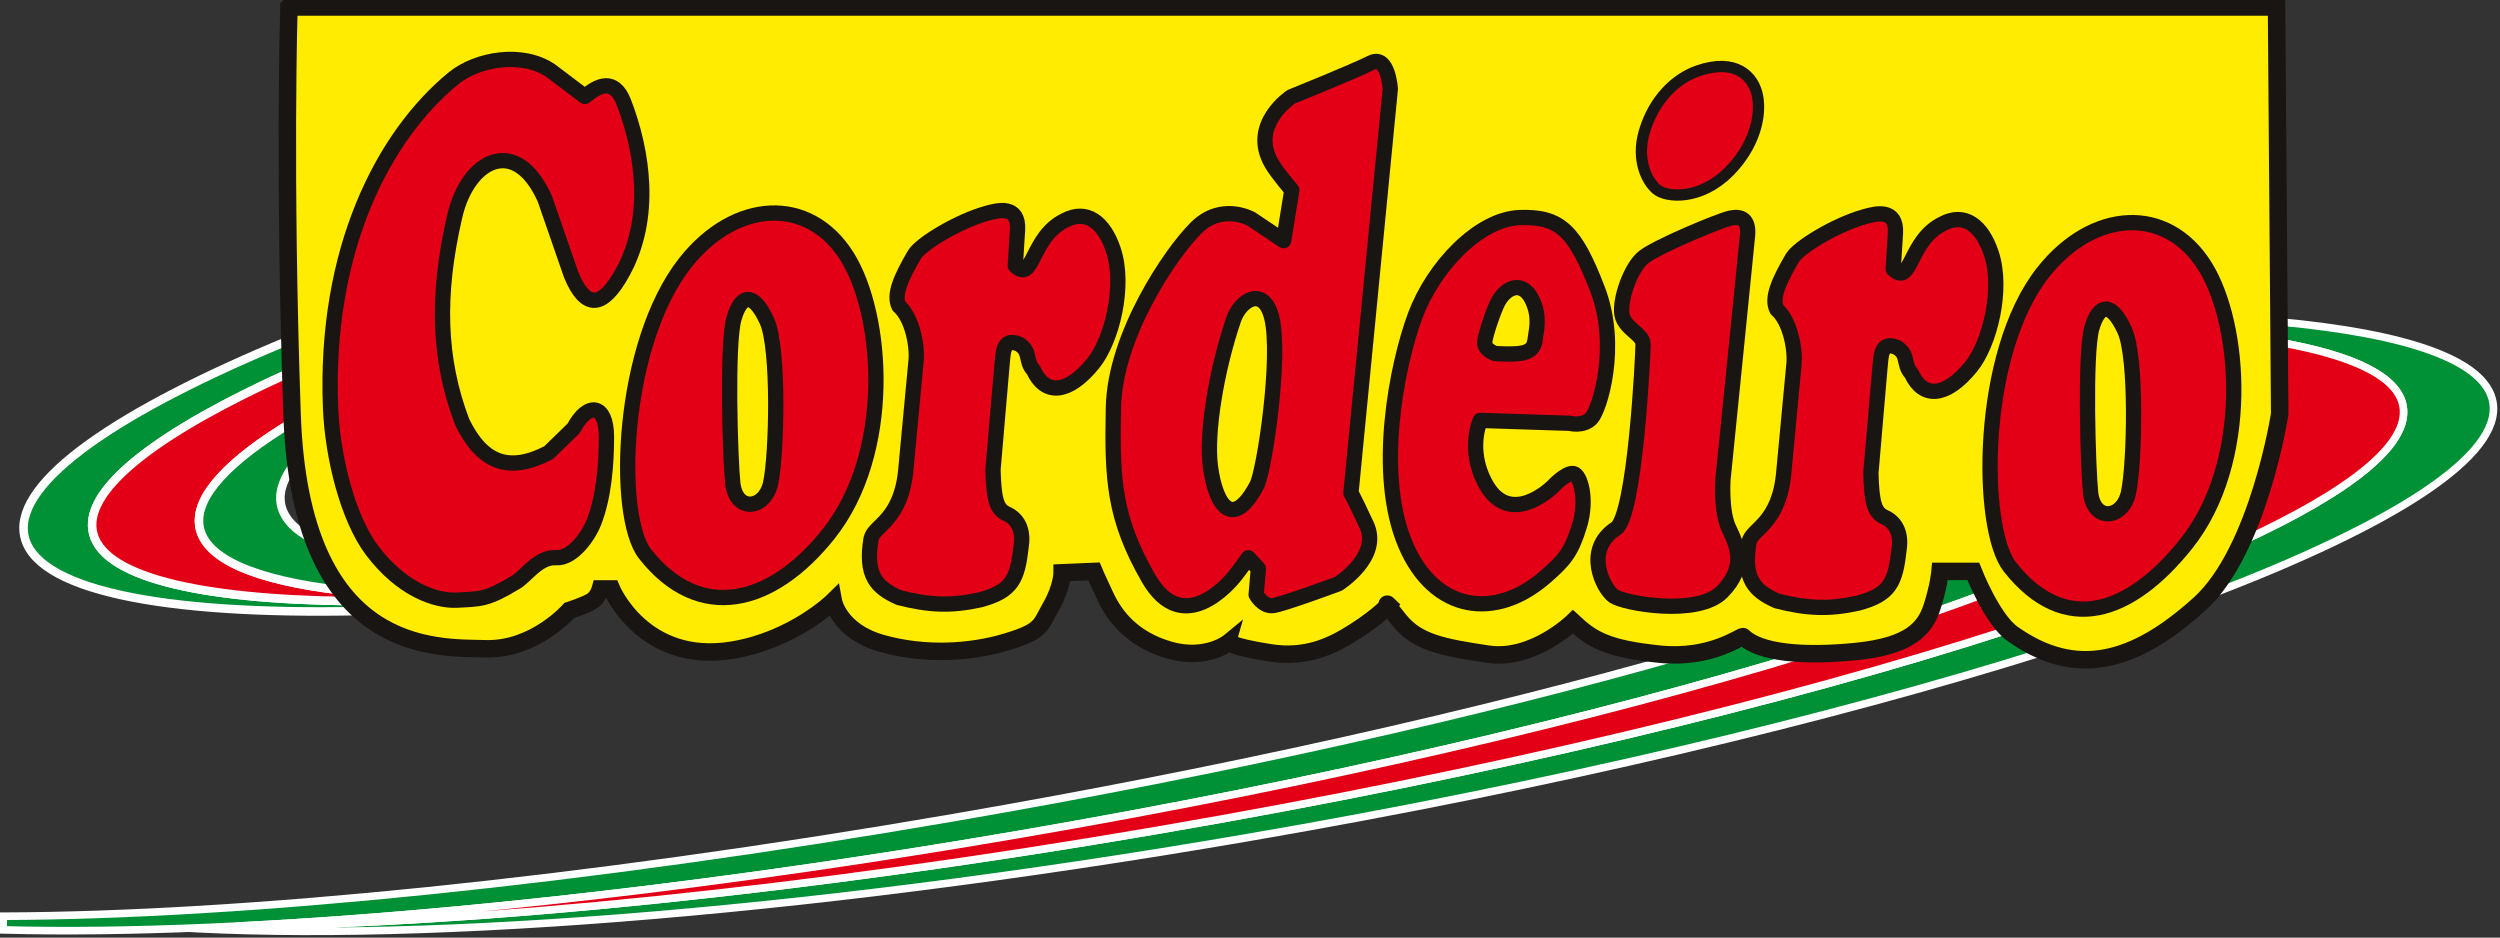 <?xml version="1.0" encoding="UTF-8" standalone="no"?>
<svg
   version="1.1"
   width="150"
   height="56.262"
   id="svg42"
   sodipodi:docname="cordeiro.svg"
   inkscape:version="1.1-dev (1:1.0+devel+202012222021+06c7a40a55)"
   xmlns:inkscape="http://www.inkscape.org/namespaces/inkscape"
   xmlns:sodipodi="http://sodipodi.sourceforge.net/DTD/sodipodi-0.dtd"
   xmlns="http://www.w3.org/2000/svg"
   xmlns:svg="http://www.w3.org/2000/svg">
  <rect width="100%" height="100%" fill="#333333" stroke="none"/>
  <defs
     id="defs46" />
  <sodipodi:namedview
     id="namedview44"
     pagecolor="#505050"
     bordercolor="#eeeeee"
     borderopacity="1"
     objecttolerance="10.0"
     gridtolerance="10.0"
     guidetolerance="10.0"
     inkscape:pageshadow="0"
     inkscape:pageopacity="0"
     inkscape:pagecheckerboard="0"
     showgrid="false"
     inkscape:zoom="2.421305"
     inkscape:cx="198.6532"
     inkscape:cy="64.634566"
     inkscape:current-layer="svg42" />
  <g
     id="Layer1000"
     transform="matrix(0.38,0,0,0.38,-41.491,-123.277)">
    <path
       d="m 469.025,375.225 c 20.292,1.872 32.582,6.086 33.775,12.656 1.534,8.439 -15.5,19.327 -44.93,30.507 2.106,-2.346 3.869,-5.353 5.329,-8.531 17.166,-7.916 26.507,-15.326 25.415,-21.34 -0.842,-4.63 -7.783,-7.975 -19.565,-10.053 0,0 -0.025,-3.24 -0.025,-3.24 z"
       style="fill:#009035;fill-rule:evenodd;stroke:#ffffff;stroke-width:1.199;stroke-linecap:butt;stroke-linejoin:miter;stroke-dasharray:none"
       id="path2" />
    <path
       d="m 166.029,420.892 c -31.384,0.667 -51.709,-3.368 -53.052,-12.165 -1.279,-8.366 14.854,-19.458 41.979,-30.634 0,0 0.138,5.084 0.138,5.084 -20.549,9.266 -32.341,18.132 -31.297,24.96 1.102,7.215 16.345,10.916 40.637,11.184 0.52,0.565 1.053,1.088 1.596,1.571 z"
       style="fill:#009035;fill-rule:evenodd;stroke:#ffffff;stroke-width:1.351;stroke-linecap:butt;stroke-linejoin:miter;stroke-dasharray:none"
       id="path4" />
    <path
       d="m 164.432,419.322 c -24.291,-0.269 -39.534,-3.969 -40.636,-11.184 -1.044,-6.827 10.748,-15.694 31.297,-24.96 0,0 0.21,6.615 0.21,6.615 0,0 0.052,1.276 0.052,1.276 -10.066,6.08 -15.4,11.729 -14.685,16.417 0.792,5.178 8.863,8.545 22.335,10.134 0.463,0.607 0.94,1.174 1.427,1.704 z"
       style="fill:#e30016;fill-rule:evenodd;stroke:#ffffff;stroke-width:1.351;stroke-linecap:butt;stroke-linejoin:miter;stroke-dasharray:none"
       id="path6" />
    <path
       d="m 163.005,417.618 c -13.471,-1.589 -21.543,-4.956 -22.335,-10.134 -0.716,-4.688 4.619,-10.337 14.685,-16.417 0.106,2.251 0.284,4.359 0.527,6.335 -1.844,2.301 -2.665,4.473 -2.358,6.477 0.347,2.259 2.135,4.18 5.192,5.764 1.207,3.232 2.668,5.851 4.289,7.975 z"
       style="fill:#009035;fill-rule:evenodd;stroke:#ffffff;stroke-width:1.351;stroke-linecap:butt;stroke-linejoin:miter;stroke-dasharray:none"
       id="path8" />
    <path
       d="m 469.051,378.465 c 11.78,2.078 18.722,5.423 19.564,10.053 1.092,6.014 -8.249,13.423 -25.415,21.34 4.271,-9.301 5.94,-20.075 5.94,-20.075 0,0 -0.088,-11.318 -0.088,-11.318 z"
       style="fill:#e30016;fill-rule:evenodd;stroke:#ffffff;stroke-width:1.199;stroke-linecap:butt;stroke-linejoin:miter;stroke-dasharray:none"
       id="path10" />
    <path
       d="m 431.992,427.293 c -34.001,10.693 -77.842,21.13 -126.129,29.428 -71.171,12.23 -134.901,16.876 -172.853,13.851 38.413,0.875 95.797,-4.211 159.138,-15.097 52.155,-8.963 99.129,-20.274 134.067,-31.595 0.25,0.239 0.504,0.451 0.759,0.631 1.692,1.195 3.36,2.119 5.018,2.781 z"
       style="fill:#009035;fill-rule:evenodd;stroke:#ffffff;stroke-width:1.199;stroke-linecap:butt;stroke-linejoin:miter;stroke-dasharray:none"
       id="path12" />
    <path
       d="m 415.504,414.721 c 0,0 5.253,-0.082 5.253,-0.082 0,0 0.633,1.623 1.637,3.594 -2.74,1.021 -5.59,2.045 -8.545,3.071 0.133,-0.303 0.249,-0.612 0.353,-0.926 0.977,-2.933 1.255,-5.205 1.302,-5.657 z"
       style="fill:#009035;fill-rule:evenodd;stroke:#ffffff;stroke-width:1.199;stroke-linecap:butt;stroke-linejoin:miter;stroke-dasharray:none"
       id="path14" />
    <path
       d="m 383.344,425.43 c 0,0 1.208,-0.362 1.208,-0.362 1.79,1.608 5.323,2.415 9.873,2.544 -33.724,10.29 -76.917,20.396 -124.405,28.558 -63.997,10.999 -121.912,16.076 -160.326,15.067 0,0 0,-2.157 0,-2.157 37.765,-0.12 91.207,-5.41 150.095,-15.574 43.344,-7.48 83.251,-16.497 115.642,-25.764 3.814,-0.329 6.521,-1.596 7.912,-2.312 z"
       style="fill:#009035;fill-rule:evenodd;stroke:#ffffff;stroke-width:1.199;stroke-linecap:butt;stroke-linejoin:miter;stroke-dasharray:none"
       id="path16" />
    <path
       d="m 292.148,455.476 c -56.278,9.672 -107.852,14.764 -145.598,15.166 34.711,-1.731 77.523,-6.576 123.47,-14.472 47.487,-8.161 90.681,-18.268 124.405,-28.558 2.382,0.068 5.044,-0.051 7.881,-0.338 7.598,-0.769 10.291,-3.103 11.543,-5.972 2.955,-1.026 5.805,-2.05 8.545,-3.071 0.995,1.954 2.354,4.249 3.821,5.648 -34.938,11.322 -81.913,22.632 -134.067,31.595 z"
       style="fill:#e30016;fill-rule:evenodd;stroke:#ffffff;stroke-width:1.199;stroke-linecap:butt;stroke-linejoin:miter;stroke-dasharray:none"
       id="path18" />
    <path
       d="m 154.813,325.516 c 0,0 313.825,0 313.825,0 0,0 0.501,64.267 0.501,64.267 0,0 -3.343,21.589 -12.68,30.027 -10.377,9.377 -19.554,11.715 -29.485,4.701 -3.263,-2.304 -6.217,-9.873 -6.217,-9.873 0,0 -5.244,0 -5.244,0 0,0 -0.219,2.455 -1.312,5.739 -1.092,3.284 -3.495,6.047 -11.896,6.897 -8.401,0.85 -15.265,0.221 -17.895,-2.339 -0.219,-0.212 -5.026,3.613 -13.209,2.764 -8.182,-0.85 -10.586,-2.242 -13.645,-5.101 0,0 -6.337,6.164 -13.427,5.101 -7.089,-1.063 -11.12,-1.817 -13.962,-5.314 -2.84,-3.496 -1.748,-2.433 -1.748,-2.433 0,0 -1.311,1.584 -5.244,4.134 -3.933,2.55 -7.965,4.251 -13.427,3.4 -6.574,-1.023 -6.435,-1.7 -6.435,-1.7 0,0 -3.594,2.976 -9.494,1.275 -5.9,-1.7 -8.642,-5.409 -10.051,-8.384 -1.41,-2.976 -1.847,-4.039 -1.847,-4.039 0,0 -5.025,0.213 -5.025,0.213 0,0 0,2.243 -1.749,5.314 -1.748,3.071 -1.409,3.921 -7.09,5.622 -5.681,1.7 -12.869,2.126 -19.643,0.212 -6.774,-1.913 -7.647,-6.684 -7.647,-6.684 0,0 -6.234,6.138 -15.929,7.747 -14.083,2.338 -19.108,-9.66 -19.108,-9.66 0,0 -1.748,0 -1.748,0 0,0 -0.339,1.276 -1.311,1.913 -0.972,0.638 -3.594,1.488 -3.594,1.488 0,0 -5.463,6.26 -13.208,6.048 -7.746,-0.213 -29.258,1.158 -30.568,-37.058 -1.311,-38.215 -0.49,-64.276 -0.49,-64.276 z"
       style="fill:#ffec00;fill-rule:evenodd;stroke:#181512;stroke-width:2.758;stroke-linecap:butt;stroke-linejoin:miter;stroke-dasharray:none"
       id="path20" />
    <g
       id="Layer1001">
      <path
         d="m 207.699,340.604 c -1.548,-4.033 -4.136,-2.681 -6.165,-0.958 0,0 -5.318,-4.023 -5.318,-4.023 -4.486,-3.13 -11.678,-1.915 -15.42,1.15 -11.123,9.111 -20.403,27.128 -19.419,52.014 0.312,7.869 2.758,17.491 6.559,22.53 4.64,6.151 10.044,8.046 13.451,7.854 3.584,-0.201 4.596,-0.004 9.316,-2.873 1.576,-0.958 3.545,-4.023 6.302,-3.831 2.499,0.174 5.036,-3.241 5.968,-5.614 1.556,-3.961 1.97,-9.062 1.97,-13.468 0,-5.234 -2.954,-5.556 -5.18,-1.341 0,0 -3.939,3.831 -3.939,3.831 -6.358,3.312 -10.514,1.588 -13.648,-4.789 -3.794,-9.94 -4.057,-20.151 -1.182,-32.55 2.095,-9.034 9.71,-12.893 14.24,-2.682 0,0 4.135,11.936 4.135,11.936 2.258,5.501 4.97,5.373 8.134,-0.384 4.743,-8.627 3.192,-18.991 0.197,-26.802 z"
         style="fill:#e30016;fill-rule:evenodd;stroke:#181512;stroke-width:2.413;stroke-linecap:round;stroke-linejoin:round;stroke-dasharray:none"
         id="path22" />
      <path
         d="m 269.849,360.709 c 0,0 -0.353,5.652 -0.353,5.652 2.875,2.854 2.436,-4.514 7.805,-7.136 3.404,-1.826 6.2,0.203 7.688,4.682 1.878,5.651 -0.235,14.272 -3.227,17.925 -4.008,4.894 -7.587,4.983 -9.391,1.028 -1.364,-1.463 -0.354,-2.946 -2.288,-4.11 -2.699,-1.142 -2.473,1.647 -2.699,3.425 0,0 -1.409,16.384 -1.409,16.384 0.117,4.738 0.587,6.223 2.087,6.953 1.875,0.805 2.726,2.637 2.374,5.036 -0.587,5.309 -1.409,7.194 -6.457,8.564 -4.636,1.028 -8.075,0.875 -12.852,-0.343 -3.579,-1.599 -5.368,-3.492 -4.401,-9.305 0.469,-2.169 4.87,-2.855 5.521,-11.29 0,0 1.58,-16.797 1.58,-16.797 0.235,-2.285 -0.587,-6.793 -2.699,-8.621 -0.899,-1.757 0.29,-4.463 2.464,-8.163 0.94,-1.599 6.758,-5.207 11.444,-6.508 1.643,-0.457 5.047,-1.37 4.813,2.626 z"
         style="fill:#e30016;fill-rule:evenodd;stroke:#181512;stroke-width:2.413;stroke-linecap:round;stroke-linejoin:round;stroke-dasharray:none"
         id="path24" />
      <path
         d="m 408.466,361.235 c 0,0 -0.352,5.652 -0.352,5.652 2.874,2.854 2.434,-4.514 7.804,-7.136 3.404,-1.827 6.2,0.203 7.688,4.682 1.878,5.652 -0.235,14.272 -3.227,17.926 -4.007,4.893 -7.587,4.982 -9.391,1.027 -1.364,-1.462 -0.354,-2.945 -2.288,-4.11 -2.7,-1.142 -2.474,1.647 -2.7,3.425 0,0 -1.409,16.385 -1.409,16.385 0.118,4.738 0.587,6.222 2.088,6.952 1.875,0.805 2.725,2.638 2.373,5.036 -0.587,5.309 -1.409,7.194 -6.457,8.564 -4.635,1.028 -8.074,0.875 -12.852,-0.343 -3.579,-1.599 -5.368,-3.492 -4.401,-9.305 0.47,-2.17 4.871,-2.854 5.522,-11.29 0,0 1.579,-16.798 1.579,-16.798 0.235,-2.283 -0.587,-6.794 -2.7,-8.62 -0.898,-1.758 0.291,-4.464 2.465,-8.164 0.94,-1.599 6.76,-5.207 11.444,-6.509 1.644,-0.456 5.048,-1.37 4.813,2.627 z"
         style="fill:#e30016;fill-rule:evenodd;stroke:#181512;stroke-width:2.413;stroke-linecap:round;stroke-linejoin:round;stroke-dasharray:none"
         id="path26" />
      <path
         d="m 368.619,378.75 c 0,-1.599 -2.992,-2.454 -3.344,-4.738 -0.352,-2.284 1.35,-7.366 3.462,-9.021 2.113,-1.655 11.678,-5.652 13.557,-6.108 1.877,-0.457 3.051,0.228 2.817,2.74 -0.235,2.512 -3.874,38.476 -3.874,38.476 0,0 -0.352,5.082 0.94,7.765 1.291,2.682 2.817,6.052 -1.057,9.99 -3.874,3.939 -15.494,1.828 -17.136,0.686 -1.643,-1.143 -4.813,-7.309 0.352,-10.676 3.053,-1.991 4.283,-27.517 4.283,-29.116 z"
         style="fill:#e30016;fill-rule:evenodd;stroke:#181512;stroke-width:2.413;stroke-linecap:round;stroke-linejoin:round;stroke-dasharray:none"
         id="path28" />
      <path
         d="m 439.484,376.201 c -1.182,4.081 -0.591,22.53 -0.197,26.036 0.524,4.655 5.055,4.138 5.968,0 0.985,-4.464 1.379,-21.38 -0.591,-25.653 -2.192,-4.755 -4.109,-4.079 -5.18,-0.383 z m -7.681,-8.812 c 7.842,-9.916 19.478,-10.593 25.524,-0.958 5.77,9.195 7.345,30.958 -2.954,43.851 -8.873,11.108 -19.201,14.609 -27.843,3.644 -4.727,-5.997 -4.927,-33.64 5.273,-46.538 z"
         style="fill:#e30016;fill-rule:evenodd;stroke:#181512;stroke-width:2.413;stroke-linecap:round;stroke-linejoin:round;stroke-dasharray:none"
         id="path30" />
      <path
         d="m 225.088,374.686 c -1.182,4.081 -0.591,22.529 -0.196,26.035 0.522,4.656 5.054,4.139 5.967,0 0.985,-4.464 1.379,-21.38 -0.591,-25.652 -2.192,-4.756 -4.109,-4.08 -5.18,-0.383 z m -7.68,-8.812 c 7.842,-9.917 19.478,-10.592 25.524,-0.958 5.771,9.195 7.346,30.958 -2.954,43.851 -8.873,11.108 -20.289,14.088 -28.931,3.123 -4.727,-5.997 -3.839,-33.119 6.361,-46.017 z"
         style="fill:#e30016;fill-rule:evenodd;stroke:#181512;stroke-width:2.413;stroke-linecap:round;stroke-linejoin:round;stroke-dasharray:none"
         id="path32" />
      <path
         d="m 345.262,380.233 c 0,0 3.051,0.229 4.46,-0.114 1.409,-0.342 1.761,-1.142 1.879,-2.284 0.117,-1.141 0.769,-3.164 -0.352,-5.766 -1.527,-3.539 -4.226,-2.397 -5.518,0 -0.621,1.154 -1.995,5.081 -2.113,6.337 -0.117,1.256 1.644,1.827 1.644,1.827 z m -2.348,10.562 c 0,0 -2.054,4.453 0.704,9.762 3.899,7.507 10.74,0.686 10.74,0.686 0,0 2.113,-2.285 3.287,-2.056 1.042,0.202 2.229,3.996 0.939,8.221 -1.292,4.225 -2.348,5.423 -5.34,8.049 -7.827,6.87 -17.548,5.709 -22.126,-5.024 -4.812,-11.281 -1.349,-28.487 1.526,-36.194 2.875,-7.706 10.036,-15.243 16.491,-15.472 6.457,-0.228 8.745,2.169 12.266,11.246 3.521,9.077 0.352,19.068 -0.939,20.438 -1.292,1.37 -3.404,0.799 -3.404,0.799 0,0 -14.144,-0.457 -14.144,-0.457 z"
         style="fill:#e30016;fill-rule:evenodd;stroke:#181512;stroke-width:2.413;stroke-linecap:round;stroke-linejoin:round;stroke-dasharray:none"
         id="path34" />
      <path
         d="m 303.946,374.924 c -2.699,7.935 -4.343,17.926 -3.638,23.178 0.865,6.455 3.652,9.895 7.335,2.911 1.174,-2.225 3.873,-20.21 2.347,-26.431 -1.243,-5.066 -4.935,-2.919 -6.045,0.342 z m 7.923,-12.502 c 0,0 1.291,-7.993 1.291,-7.993 0,0 -2.231,-2.568 -3.169,-4.167 -3.62,-6.162 3.052,-10.561 3.052,-10.561 0,0 9.918,-3.996 12.617,-5.367 2.7,-1.371 3.052,4.111 3.052,4.111 0,0 -6.221,63.824 -6.221,63.824 0,0 0.118,0 2.465,5.025 2.348,5.024 -4.461,9.305 -4.461,9.305 0,0 -8.626,3.197 -10.27,3.425 -1.643,0.229 -2.7,-1.713 -2.7,-1.713 0,0 0.353,-4.11 0.353,-4.11 0,0 -1.585,-1.713 -1.585,-1.713 0,0 -1.291,1.827 -2.113,2.854 -0.822,1.028 -8.217,9.876 -13.674,0.342 -5.458,-9.533 -5.752,-15.586 -5.517,-26.946 0.234,-11.36 9.038,-24.376 13.087,-28.373 4.049,-3.996 8.686,-1.37 8.686,-1.37 0,0 5.106,3.425 5.106,3.425 z"
         style="fill:#e30016;fill-rule:evenodd;stroke:#181512;stroke-width:2.413;stroke-linecap:round;stroke-linejoin:round;stroke-dasharray:none"
         id="path36" />
      <path
         d="m 368.816,345.218 c 1.519,-5.171 4.989,-8.406 8.425,-9.602 5.986,-2.083 8.893,0.807 9.472,4.079 0.579,3.272 -0.651,7.914 -4.483,11.783 -4.598,4.642 -9.944,4.116 -11.463,2.85 -1.518,-1.266 -3.267,-4.627 -1.952,-9.11 z"
         style="fill:#e30016;fill-rule:evenodd;stroke:#181512;stroke-width:1.783;stroke-linecap:round;stroke-linejoin:round;stroke-dasharray:none"
         id="path38" />
    </g>
  </g>
</svg>
